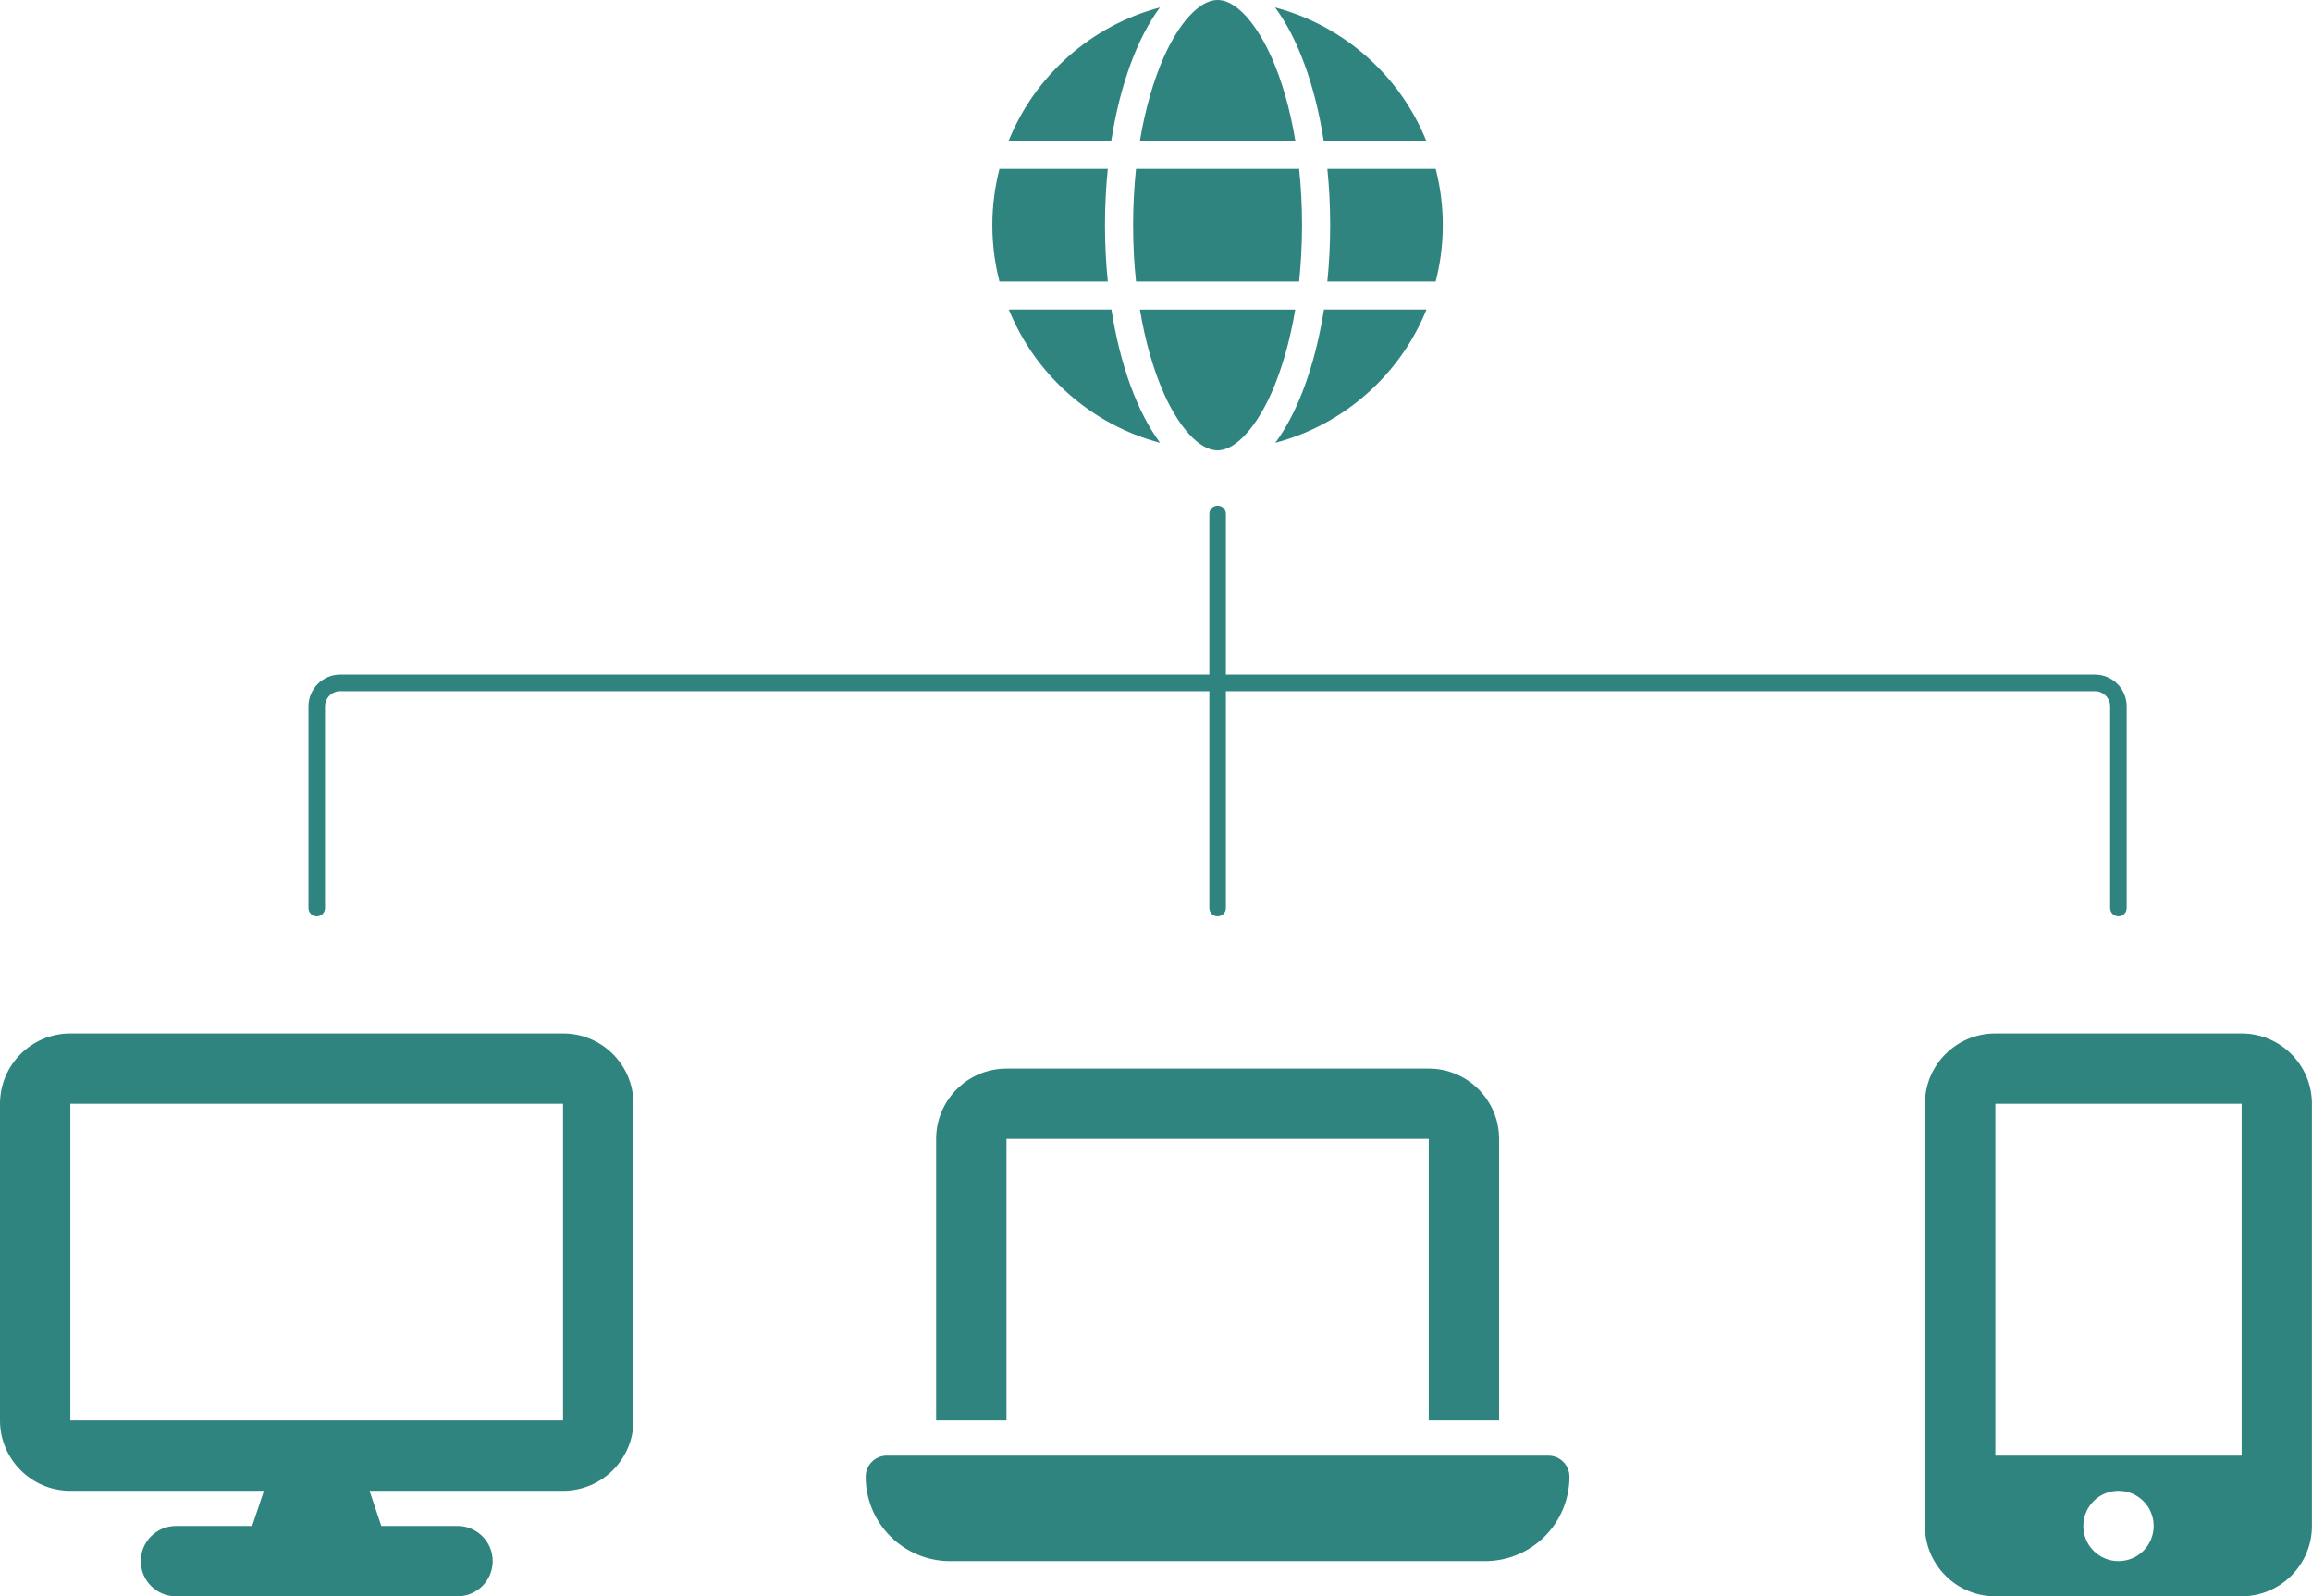 <?xml version="1.0" encoding="UTF-8"?><svg id="_レイヤー_2" xmlns="http://www.w3.org/2000/svg" width="279.35" height="192.91" viewBox="0 0 279.35 192.91"><defs><style>.cls-1{fill:none;stroke:#2f8480;stroke-linecap:round;stroke-linejoin:round;stroke-width:2px;}.cls-2{fill:#2f8480;}</style></defs><g id="_レイヤー_1-2"><g><path class="cls-2" d="m157.32,27.21c0,2.36-.13,4.63-.35,6.8h-19.71c-.23-2.17-.35-4.44-.35-6.8s.13-4.63.35-6.8h19.71c.23,2.17.35,4.44.35,6.8Zm3.06-6.8h13.09c.56,2.18.86,4.45.86,6.8s-.3,4.62-.86,6.8h-13.09c.22-2.19.34-4.46.34-6.8s-.12-4.61-.34-6.8Zm11.97-3.4h-12.41c-1.06-6.79-3.17-12.48-5.88-16.11,8.32,2.2,15.09,8.24,18.27,16.11h.01Zm-15.85,0h-18.77c.65-3.87,1.65-7.29,2.87-10.07,1.12-2.51,2.36-4.33,3.56-5.47,1.19-1.13,2.18-1.47,2.96-1.47s1.76.34,2.96,1.47c1.2,1.15,2.44,2.97,3.56,5.47,1.23,2.76,2.23,6.19,2.87,10.07Zm-22.22,0h-12.41c3.19-7.88,9.95-13.91,18.28-16.11-2.71,3.64-4.82,9.32-5.88,16.11h0Zm-13.52,3.4h13.09c-.22,2.19-.34,4.46-.34,6.8s.12,4.61.34,6.8h-13.09c-.56-2.18-.86-4.45-.86-6.8s.3-4.62.86-6.8Zm19.84,27.06c-1.23-2.76-2.22-6.19-2.87-10.06h18.77c-.65,3.87-1.65,7.29-2.87,10.06-1.12,2.51-2.36,4.33-3.56,5.47-1.19,1.14-2.18,1.48-2.96,1.48s-1.76-.34-2.96-1.47c-1.2-1.15-2.44-2.97-3.56-5.47h0Zm-6.31-10.07c1.06,6.79,3.17,12.48,5.88,16.11-8.33-2.2-15.09-8.24-18.28-16.11h12.41Zm38.07,0c-3.19,7.88-9.95,13.91-18.27,16.11,2.71-3.64,4.8-9.32,5.88-16.11h12.39Z"/><path class="cls-2" d="m121.61,129.13c-4.69,0-8.5,3.81-8.5,8.5v34.02h8.5v-34.02h51.02v34.02h8.5v-34.02c0-4.69-3.81-8.5-8.5-8.5h-51.02Zm-14.46,46.77c-1.41,0-2.55,1.14-2.55,2.55,0,5.63,4.57,10.2,10.2,10.2h64.63c5.63,0,10.2-4.57,10.2-10.2,0-1.41-1.14-2.55-2.55-2.55h-79.94Z"/><path class="cls-2" d="m8.5,124.88c-4.69,0-8.5,3.81-8.5,8.5v38.27c0,4.69,3.81,8.5,8.5,8.5h23.39l-1.42,4.25h-9.21c-2.35,0-4.25,1.9-4.25,4.25s1.9,4.25,4.25,4.25h34.02c2.35,0,4.25-1.9,4.25-4.25s-1.9-4.25-4.25-4.25h-9.21l-1.42-4.25h23.39c4.69,0,8.5-3.81,8.5-8.5v-38.27c0-4.69-3.81-8.5-8.5-8.5H8.5Zm59.53,8.5v38.27H8.5v-38.27h59.53Z"/><path class="cls-2" d="m232.58,133.38c0-4.69,3.81-8.5,8.5-8.5h29.76c4.69,0,8.5,3.81,8.5,8.5v51.02c0,4.69-3.81,8.5-8.5,8.5h-29.76c-4.69,0-8.5-3.81-8.5-8.5v-51.02Zm27.64,51.02c0-2.35-1.9-4.25-4.25-4.25s-4.25,1.9-4.25,4.25,1.9,4.25,4.25,4.25,4.25-1.9,4.25-4.25Zm10.63-51.02h-29.76v42.52h29.76v-42.52Z"/><path class="cls-1" d="m38.27,109.73v-24.38c0-1.56,1.28-2.83,2.83-2.83h212.03c1.56,0,2.83,1.28,2.83,2.83v24.38"/><line class="cls-1" x1="147.12" y1="62.11" x2="147.12" y2="109.73"/></g></g></svg>